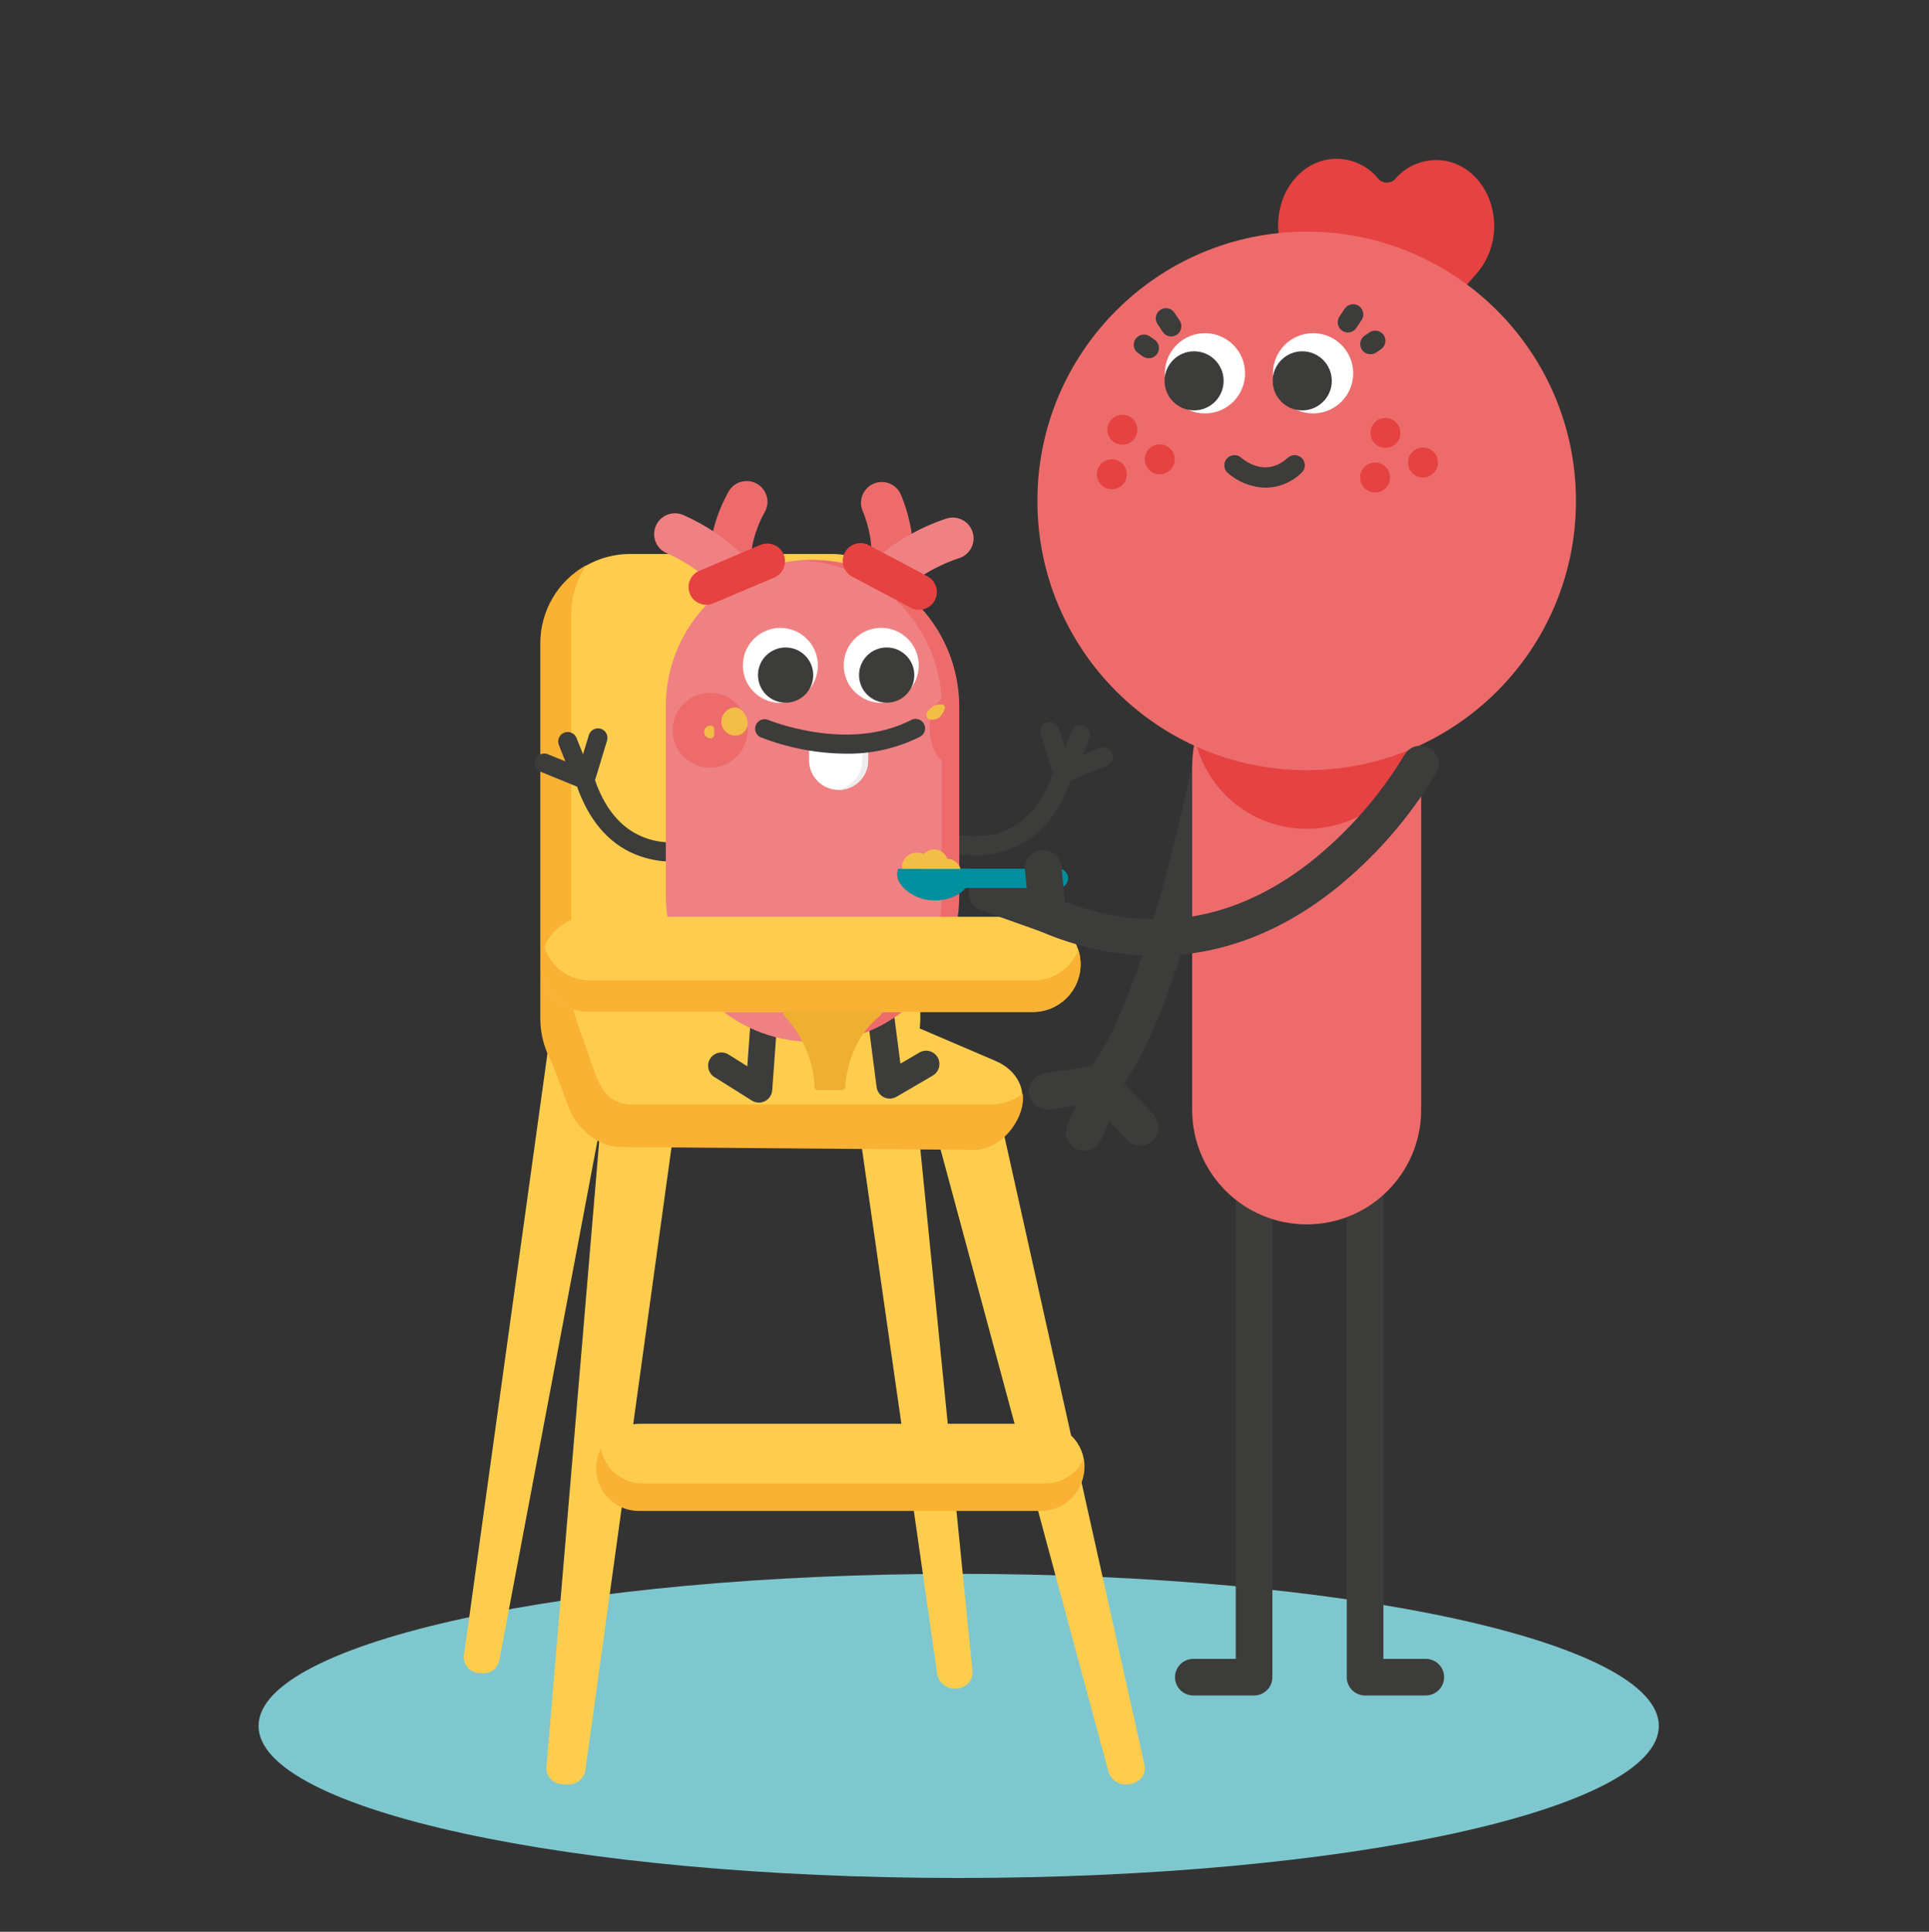 <svg xmlns="http://www.w3.org/2000/svg" width="664" height="665" viewBox="0 0 664 665" fill="none"><rect x="0" y="0" width="664" height="665" fill="#333333" stroke="none"/><mask id="mask0_494_1162" style="mask-type:alpha" maskUnits="userSpaceOnUse" x="0" y="0" width="664" height="665"><rect y="0.642" width="664" height="664" fill="#C4C4C4"></rect></mask><g mask="url(#mask0_494_1162)"><g clip-path="url(#clip0_494_1162)"><path d="M330 646.472C463.101 646.472 571 623.034 571 594.122C571 565.21 463.101 541.772 330 541.772C196.899 541.772 89 565.21 89 594.122C89 623.034 196.899 646.472 330 646.472Z" fill="#7FC7CE"></path><path fill-rule="evenodd" clip-rule="evenodd" d="M345.74 391.182L393.99 607.692C394.75 611.102 391.75 614.272 387.76 614.272C386.409 614.328 385.076 613.943 383.962 613.174C382.849 612.406 382.017 611.296 381.59 610.012L323.77 395.712L345.74 391.182Z" fill="#FECD4D"></path><path fill-rule="evenodd" clip-rule="evenodd" d="M312.75 355.012L334.75 575.362C335.1 578.832 331.87 581.662 328.05 581.232C326.731 581.128 325.484 580.591 324.502 579.705C323.52 578.819 322.858 577.633 322.62 576.332L291.22 357.112L312.75 355.012Z" fill="#FECD4D"></path><path fill-rule="evenodd" clip-rule="evenodd" d="M206.3 392.352L188.09 608.352C187.82 611.542 190.58 614.272 194.09 614.272H195.49C196.902 614.328 198.287 613.873 199.389 612.989C200.492 612.105 201.238 610.852 201.49 609.462L231.64 391.352L206.3 392.352Z" fill="#FECD4D"></path><path fill-rule="evenodd" clip-rule="evenodd" d="M189.49 355.112L159.72 569.682C159.615 570.434 159.667 571.199 159.872 571.929C160.078 572.66 160.432 573.34 160.913 573.927C161.393 574.514 161.991 574.995 162.667 575.34C163.342 575.685 164.082 575.887 164.84 575.932L166.13 576.012C167.467 576.094 168.788 575.685 169.845 574.862C170.901 574.039 171.622 572.858 171.87 571.542L212.67 355.542L189.49 355.112Z" fill="#FECD4D"></path><path d="M216.92 381.272H286.11C303.049 381.272 316.78 367.541 316.78 350.602V221.372C316.78 204.434 303.049 190.702 286.11 190.702H216.92C199.981 190.702 186.25 204.434 186.25 221.372L186.25 350.602C186.25 367.541 199.981 381.272 216.92 381.272Z" fill="#FECD4D"></path><path fill-rule="evenodd" clip-rule="evenodd" d="M296.49 371.522H227.31C219.175 371.519 211.374 368.286 205.622 362.533C199.871 356.779 196.64 348.977 196.64 340.842V211.622C196.628 205.534 198.439 199.582 201.84 194.532C197.038 197.181 193.035 201.069 190.247 205.792C187.459 210.514 185.989 215.898 185.99 221.382V350.602C185.99 358.736 189.221 366.537 194.973 372.289C200.725 378.041 208.526 381.272 216.66 381.272H285.84C290.876 381.276 295.835 380.039 300.279 377.67C304.723 375.302 308.515 371.875 311.32 367.692C306.782 370.206 301.678 371.524 296.49 371.522Z" fill="#F9B233"></path><path d="M195.94 381.862C198.28 387.582 204.94 391.442 212.39 391.442H334.6C344.16 391.442 351.91 385.212 351.91 377.522C351.91 372.372 348.38 367.652 342.74 365.232L316.95 354.182C314.374 353.095 311.606 352.537 308.81 352.542L199.07 350.722C191.32 350.592 186.3 353.622 188.7 359.562L195.94 381.862Z" fill="#FECD4D"></path><path d="M340.42 380.232H218.2C210.72 380.232 207.59 376.292 205.26 370.572L198.09 350.262C190.66 348.002 185.55 354.262 187.38 358.822L196.22 382.392C198.55 388.112 205.8 394.832 213.28 394.832L335.15 395.832C344.7 395.832 352.15 385.732 352.15 378.042C352.147 377.547 352.114 377.053 352.05 376.562C348.658 378.982 344.587 380.267 340.42 380.232Z" fill="#F9B233"></path><path d="M335.49 294.452C331.109 294.463 326.756 293.747 322.61 292.332C321.798 292.024 321.142 291.407 320.786 290.616C320.43 289.824 320.402 288.924 320.71 288.112C321.018 287.3 321.635 286.644 322.427 286.288C323.218 285.932 324.118 285.904 324.93 286.212C325.11 286.282 336.93 290.552 347.59 285.212C354.86 281.592 360.14 274.342 363.29 263.652C363.412 263.24 363.614 262.857 363.885 262.523C364.155 262.189 364.488 261.912 364.866 261.708C365.243 261.503 365.657 261.375 366.085 261.33C366.512 261.285 366.943 261.325 367.355 261.447C367.767 261.569 368.15 261.771 368.484 262.042C368.818 262.312 369.095 262.645 369.3 263.023C369.504 263.4 369.633 263.814 369.677 264.242C369.722 264.669 369.682 265.1 369.56 265.512C365.89 278.022 359.49 286.642 350.49 291.112C345.818 293.376 340.682 294.52 335.49 294.452Z" fill="#3C3C3B"></path><path d="M365.39 268.282C364.689 268.281 364.006 268.055 363.443 267.637C362.88 267.22 362.465 266.633 362.26 265.962L358.26 252.792C358.135 252.381 358.093 251.949 358.135 251.522C358.177 251.094 358.303 250.679 358.505 250.301C358.707 249.922 358.982 249.586 359.314 249.314C359.646 249.041 360.029 248.837 360.44 248.712C360.851 248.587 361.283 248.545 361.71 248.587C362.138 248.629 362.553 248.755 362.931 248.957C363.31 249.159 363.646 249.435 363.918 249.767C364.191 250.099 364.395 250.481 364.52 250.892L368.52 264.052C368.773 264.881 368.686 265.776 368.279 266.541C367.872 267.306 367.178 267.878 366.35 268.132C366.039 268.231 365.716 268.281 365.39 268.282Z" fill="#3C3C3B"></path><path d="M366.91 268.792C366.488 268.791 366.071 268.709 365.68 268.552C365.282 268.391 364.92 268.152 364.614 267.851C364.308 267.549 364.065 267.191 363.898 266.795C363.73 266.399 363.643 265.975 363.64 265.545C363.637 265.116 363.718 264.69 363.88 264.292L368.88 251.832C369.031 251.421 369.263 251.044 369.563 250.723C369.862 250.403 370.223 250.147 370.624 249.969C371.025 249.791 371.457 249.696 371.895 249.689C372.334 249.681 372.769 249.762 373.175 249.927C373.582 250.091 373.951 250.335 374.261 250.645C374.571 250.955 374.816 251.324 374.981 251.73C375.145 252.137 375.226 252.572 375.219 253.01C375.212 253.449 375.117 253.881 374.94 254.282L369.94 266.742C369.698 267.348 369.28 267.867 368.739 268.232C368.199 268.598 367.562 268.793 366.91 268.792Z" fill="#3C3C3B"></path><path d="M366.41 269.282C365.651 269.284 364.914 269.022 364.327 268.541C363.739 268.06 363.338 267.389 363.191 266.644C363.045 265.898 363.162 265.125 363.523 264.457C363.884 263.789 364.466 263.268 365.17 262.982L378.55 257.532C379.354 257.205 380.254 257.21 381.054 257.546C381.854 257.883 382.487 258.523 382.815 259.327C383.143 260.131 383.137 261.031 382.801 261.831C382.464 262.631 381.824 263.265 381.02 263.592L367.64 269.042C367.249 269.199 366.832 269.281 366.41 269.282Z" fill="#3C3C3B"></path><path d="M231.76 296.602C226.568 296.663 221.433 295.516 216.76 293.252C207.76 288.792 201.33 280.182 197.64 267.652C197.504 267.236 197.453 266.797 197.49 266.362C197.526 265.926 197.65 265.502 197.854 265.114C198.057 264.727 198.336 264.385 198.675 264.107C199.013 263.83 199.403 263.623 199.823 263.5C200.242 263.376 200.682 263.337 201.117 263.387C201.552 263.436 201.972 263.572 202.353 263.787C202.734 264.002 203.069 264.291 203.336 264.637C203.603 264.983 203.799 265.379 203.91 265.802C207.07 276.512 212.37 283.802 219.67 287.382C230.48 292.742 242.15 288.382 242.26 288.382C243.067 288.089 243.957 288.125 244.737 288.482C245.518 288.839 246.127 289.488 246.432 290.29C246.738 291.092 246.717 291.982 246.372 292.768C246.027 293.555 245.387 294.174 244.59 294.492C240.46 295.903 236.124 296.616 231.76 296.602Z" fill="#3C3C3B"></path><path d="M201.88 270.432C201.542 270.434 201.205 270.387 200.88 270.292C200.049 270.038 199.353 269.465 198.944 268.698C198.535 267.931 198.448 267.034 198.7 266.202L202.7 253.042C202.952 252.212 203.523 251.516 204.289 251.107C205.054 250.698 205.95 250.61 206.78 250.862C207.61 251.114 208.306 251.685 208.715 252.451C209.124 253.216 209.212 254.112 208.96 254.942L204.96 268.112C204.757 268.774 204.35 269.356 203.797 269.772C203.244 270.189 202.573 270.42 201.88 270.432Z" fill="#3C3C3B"></path><path d="M200.37 270.942C199.729 270.938 199.104 270.747 198.571 270.391C198.037 270.036 197.62 269.532 197.37 268.942L192.37 256.472C192.209 256.074 192.128 255.647 192.132 255.217C192.136 254.788 192.225 254.363 192.393 253.967C192.561 253.572 192.805 253.213 193.112 252.912C193.418 252.611 193.781 252.373 194.18 252.212C194.579 252.051 195.005 251.97 195.435 251.974C195.864 251.978 196.289 252.067 196.685 252.235C197.08 252.403 197.439 252.647 197.74 252.954C198.041 253.261 198.279 253.624 198.44 254.022L203.44 266.482C203.601 266.881 203.682 267.307 203.679 267.737C203.675 268.167 203.586 268.592 203.418 268.987C203.25 269.383 203.006 269.742 202.699 270.043C202.392 270.344 202.029 270.582 201.63 270.742C201.228 270.895 200.799 270.963 200.37 270.942Z" fill="#3C3C3B"></path><path d="M200.87 271.432C200.445 271.436 200.023 271.354 199.63 271.192L186.26 265.742C185.841 265.597 185.455 265.367 185.127 265.068C184.799 264.769 184.536 264.406 184.353 264.002C184.169 263.598 184.071 263.16 184.062 262.717C184.053 262.273 184.135 261.832 184.302 261.421C184.469 261.01 184.718 260.637 185.034 260.325C185.35 260.013 185.726 259.769 186.14 259.607C186.553 259.446 186.995 259.37 187.438 259.384C187.882 259.399 188.318 259.504 188.72 259.692L202.1 265.132C202.803 265.417 203.385 265.938 203.746 266.605C204.107 267.272 204.225 268.044 204.08 268.789C203.934 269.533 203.535 270.204 202.949 270.686C202.364 271.169 201.629 271.432 200.87 271.432Z" fill="#3C3C3B"></path><path d="M306.28 378.182C305.165 378.188 304.086 377.784 303.249 377.046C302.412 376.309 301.875 375.289 301.74 374.182L297.05 337.872C296.952 337.266 296.976 336.646 297.122 336.05C297.268 335.453 297.533 334.892 297.9 334.4C298.267 333.908 298.729 333.494 299.259 333.184C299.789 332.874 300.377 332.674 300.986 332.596C301.595 332.517 302.213 332.562 302.805 332.727C303.396 332.893 303.948 333.176 304.428 333.559C304.908 333.942 305.306 334.417 305.599 334.957C305.891 335.497 306.072 336.091 306.13 336.702L309.94 366.152L316.47 362.322C317.519 361.708 318.769 361.536 319.945 361.844C320.527 361.996 321.074 362.261 321.553 362.625C322.033 362.988 322.436 363.443 322.74 363.962C323.044 364.481 323.243 365.056 323.325 365.652C323.407 366.248 323.371 366.855 323.219 367.437C323.066 368.019 322.801 368.566 322.437 369.045C322.074 369.525 321.62 369.928 321.1 370.232L308.6 377.552C307.895 377.96 307.095 378.177 306.28 378.182Z" fill="#3C3C3B"></path><path d="M261.24 379.552C260.38 379.55 259.539 379.308 258.81 378.852L245.9 370.752C245.39 370.432 244.949 370.015 244.601 369.525C244.252 369.034 244.004 368.48 243.87 367.894C243.735 367.307 243.718 366.7 243.818 366.107C243.919 365.514 244.135 364.947 244.455 364.437C244.775 363.928 245.192 363.486 245.682 363.138C246.173 362.789 246.727 362.541 247.313 362.407C247.9 362.273 248.507 362.255 249.1 362.356C249.693 362.456 250.26 362.672 250.77 362.992L257.23 367.042L259.06 341.942C259.084 341.328 259.231 340.725 259.493 340.168C259.755 339.612 260.126 339.114 260.584 338.705C261.043 338.295 261.579 337.982 262.161 337.784C262.743 337.586 263.359 337.507 263.972 337.552C264.585 337.597 265.183 337.765 265.729 338.046C266.276 338.327 266.761 338.715 267.154 339.187C267.548 339.659 267.843 340.206 268.021 340.794C268.198 341.383 268.256 342.001 268.19 342.612L265.81 375.302C265.722 376.455 265.203 377.533 264.356 378.321C263.509 379.108 262.396 379.548 261.24 379.552Z" fill="#3C3C3B"></path><path d="M279.6 192.672H279.59C251.755 192.672 229.19 215.237 229.19 243.072V308.222C229.19 336.057 251.755 358.622 279.59 358.622H279.6C307.435 358.622 330 336.057 330 308.222V243.072C330 215.237 307.435 192.672 279.6 192.672Z" fill="#F08182"></path><path d="M281.365 231.127C282.507 224.089 277.728 217.458 270.69 216.316C263.652 215.173 257.021 219.952 255.879 226.99C254.736 234.028 259.515 240.66 266.553 241.802C273.591 242.944 280.223 238.165 281.365 231.127Z" fill="white"></path><path d="M312.468 238.16C317.51 233.118 317.51 224.944 312.468 219.903C307.426 214.861 299.252 214.861 294.211 219.903C289.169 224.944 289.169 233.118 294.211 238.16C299.252 243.202 307.426 243.202 312.468 238.16Z" fill="white"></path><path d="M270.42 241.902C275.672 241.902 279.93 237.644 279.93 232.392C279.93 227.14 275.672 222.882 270.42 222.882C265.168 222.882 260.91 227.14 260.91 232.392C260.91 237.644 265.168 241.902 270.42 241.902Z" fill="#3C3C3B"></path><path d="M305.21 241.902C310.462 241.902 314.72 237.644 314.72 232.392C314.72 227.14 310.462 222.882 305.21 222.882C299.958 222.882 295.7 227.14 295.7 232.392C295.7 237.644 299.958 241.902 305.21 241.902Z" fill="#3C3C3B"></path><path d="M329 253L329 239C325.46 238.164 320 242.5 320 250C320 257.25 322.561 262.862 329.5 264.5C329.5 264.5 327.362 259.939 329 253Z" fill="#ED6C6B"></path><path d="M253.55 260.524C258.592 255.482 258.592 247.308 253.55 242.266C248.509 237.225 240.334 237.225 235.293 242.266C230.251 247.308 230.251 255.482 235.293 260.524C240.334 265.565 248.509 265.565 253.55 260.524Z" fill="#ED6C6B"></path><path d="M254.49 209.262C253.349 209.265 252.224 208.994 251.21 208.472C250.195 207.95 249.321 207.192 248.66 206.262C244.06 199.812 243.08 191.172 245.84 181.262C247.017 177.031 248.695 172.955 250.84 169.122C251.804 167.486 253.379 166.299 255.218 165.824C257.056 165.349 259.009 165.623 260.645 166.587C262.281 167.551 263.468 169.126 263.943 170.965C264.419 172.803 264.144 174.756 263.18 176.392C261.05 180.052 255.94 191.862 260.27 197.942C261.035 199.011 261.49 200.271 261.586 201.582C261.682 202.893 261.414 204.205 260.812 205.374C260.211 206.543 259.299 207.523 258.176 208.207C257.054 208.891 255.765 209.253 254.45 209.252L254.49 209.262Z" fill="#ED6C6B"></path><path d="M256.33 213.812C254.662 213.802 253.05 213.21 251.772 212.138C250.494 211.067 249.63 209.583 249.33 207.942C248.02 200.792 236.33 193.362 229.33 190.352C227.642 189.572 226.324 188.167 225.654 186.433C224.984 184.699 225.015 182.773 225.739 181.061C226.464 179.349 227.826 177.986 229.538 177.26C231.249 176.535 233.176 176.503 234.91 177.172C237.51 178.262 260.34 188.372 263.45 205.362C263.62 206.287 263.607 207.236 263.41 208.155C263.213 209.074 262.837 209.946 262.303 210.72C261.769 211.493 261.087 212.154 260.297 212.664C259.508 213.174 258.625 213.524 257.7 213.692C257.248 213.775 256.789 213.816 256.33 213.812Z" fill="#F08182"></path><path fill-rule="evenodd" clip-rule="evenodd" d="M266.49 198.832L245.49 207.722C243.998 208.348 242.318 208.358 240.819 207.748C239.32 207.139 238.123 205.961 237.49 204.472C236.867 202.98 236.859 201.301 237.467 199.803C238.076 198.304 239.252 197.107 240.74 196.472L261.74 187.582C263.232 186.956 264.912 186.947 266.411 187.556C267.91 188.165 269.107 189.343 269.74 190.832C270.363 192.325 270.371 194.003 269.763 195.501C269.154 197 267.978 198.197 266.49 198.832Z" fill="#E54241"></path><path fill-rule="evenodd" clip-rule="evenodd" d="M288.66 271.912C285.963 271.912 283.376 270.841 281.469 268.933C279.562 267.026 278.49 264.439 278.49 261.742V254.562H298.85V261.742C298.85 263.079 298.586 264.403 298.074 265.639C297.562 266.874 296.811 267.996 295.864 268.94C294.918 269.885 293.794 270.634 292.558 271.144C291.322 271.654 289.997 271.915 288.66 271.912Z" fill="white"></path><path fill-rule="evenodd" clip-rule="evenodd" d="M279.79 192.882C278.79 192.882 277.79 192.882 276.79 192.982C289.611 193.749 301.656 199.382 310.464 208.731C319.271 218.079 324.177 230.438 324.18 243.282V308.422C324.178 321.267 319.272 333.627 310.464 342.977C301.657 352.327 289.612 357.963 276.79 358.732C277.79 358.792 278.79 358.822 279.79 358.822C293.157 358.822 305.976 353.512 315.428 344.06C324.88 334.608 330.19 321.789 330.19 308.422V243.282C330.19 229.915 324.88 217.096 315.428 207.644C305.976 198.192 293.157 192.882 279.79 192.882Z" fill="#ED6C6B"></path><path d="M302.96 209.762C301.592 209.761 300.253 209.368 299.102 208.63C297.95 207.892 297.034 206.84 296.461 205.598C295.889 204.355 295.685 202.975 295.872 201.62C296.06 200.265 296.632 198.992 297.52 197.952C302.45 192.192 298.65 179.752 296.93 175.852C296.208 174.126 296.191 172.186 296.881 170.447C297.572 168.708 298.915 167.308 300.625 166.547C302.334 165.787 304.274 165.726 306.028 166.377C307.782 167.028 309.211 168.34 310.01 170.032C311.714 174.083 312.943 178.318 313.67 182.652C315.33 192.772 313.51 201.272 308.4 207.252C307.73 208.041 306.896 208.674 305.957 209.107C305.017 209.541 303.995 209.764 302.96 209.762Z" fill="#ED6C6B"></path><path fill-rule="evenodd" clip-rule="evenodd" d="M296.82 261.742V254.562H298.82V261.742C298.82 263.079 298.557 264.402 298.045 265.636C297.533 266.871 296.783 267.992 295.838 268.937C294.892 269.881 293.77 270.63 292.535 271.141C291.3 271.651 289.977 271.913 288.64 271.912C288.3 271.912 287.97 271.912 287.64 271.862C290.154 271.616 292.486 270.444 294.183 268.573C295.88 266.703 296.82 264.268 296.82 261.742Z" fill="#EDEDED"></path><path d="M291.11 259.442C281.034 259.355 271.06 257.424 261.68 253.742C260.951 253.361 260.392 252.72 260.115 251.946C259.838 251.172 259.863 250.321 260.184 249.564C260.506 248.808 261.101 248.2 261.851 247.862C262.601 247.524 263.45 247.481 264.23 247.742C264.58 247.882 291.88 259.132 313.61 247.852C313.992 247.645 314.412 247.517 314.845 247.474C315.277 247.432 315.714 247.476 316.129 247.604C316.545 247.732 316.93 247.942 317.264 248.221C317.597 248.499 317.872 248.842 318.071 249.228C318.27 249.614 318.391 250.037 318.425 250.47C318.46 250.903 318.407 251.339 318.271 251.752C318.135 252.165 317.918 252.546 317.633 252.874C317.348 253.202 317 253.47 316.61 253.662C308.697 257.606 299.951 259.589 291.11 259.442Z" fill="#3C3C3B"></path><path d="M301.54 213.222C300.898 213.219 300.259 213.131 299.64 212.962C297.811 212.457 296.256 211.247 295.319 209.597C294.381 207.947 294.137 205.992 294.64 204.162C299.23 187.502 322.86 179.442 325.55 178.582C326.453 178.259 327.412 178.121 328.369 178.175C329.327 178.23 330.263 178.476 331.124 178.9C331.984 179.323 332.751 179.915 333.378 180.641C334.005 181.366 334.48 182.21 334.775 183.123C335.07 184.035 335.178 184.998 335.094 185.953C335.01 186.908 334.735 187.837 334.285 188.684C333.835 189.531 333.219 190.278 332.474 190.883C331.73 191.487 330.871 191.936 329.95 192.202C322.65 194.582 310.37 200.962 308.44 207.962C308.024 209.473 307.124 210.806 305.878 211.756C304.631 212.706 303.107 213.221 301.54 213.222Z" fill="#F08182"></path><path fill-rule="evenodd" clip-rule="evenodd" d="M313.49 209.192L293.33 198.492C291.898 197.728 290.828 196.427 290.353 194.875C289.879 193.323 290.04 191.646 290.8 190.212C291.177 189.501 291.689 188.872 292.309 188.359C292.929 187.847 293.644 187.462 294.413 187.226C295.182 186.99 295.99 186.908 296.791 186.984C297.592 187.061 298.37 187.295 299.08 187.672L319.24 198.382C319.95 198.759 320.579 199.273 321.09 199.893C321.601 200.514 321.986 201.229 322.221 201.998C322.456 202.767 322.537 203.575 322.459 204.375C322.382 205.175 322.148 205.952 321.77 206.662C321.393 207.372 320.879 208.001 320.259 208.512C319.638 209.024 318.923 209.408 318.154 209.643C317.385 209.878 316.578 209.959 315.777 209.882C314.977 209.804 314.2 209.57 313.49 209.192Z" fill="#E54241"></path><path fill-rule="evenodd" clip-rule="evenodd" d="M355.55 348.372H202.69C200.536 348.372 198.404 347.948 196.414 347.124C194.424 346.299 192.616 345.091 191.093 343.569C189.571 342.046 188.363 340.238 187.538 338.248C186.714 336.258 186.29 334.126 186.29 331.972C186.29 329.819 186.714 327.687 187.539 325.698C188.363 323.708 189.571 321.901 191.094 320.379C192.617 318.857 194.425 317.65 196.415 316.827C198.404 316.004 200.537 315.581 202.69 315.582H355.55C357.703 315.581 359.836 316.004 361.825 316.827C363.815 317.65 365.623 318.857 367.146 320.379C368.669 321.901 369.877 323.708 370.701 325.698C371.526 327.687 371.95 329.819 371.95 331.972C371.95 336.322 370.222 340.493 367.146 343.569C364.071 346.644 359.9 348.372 355.55 348.372Z" fill="#FECD4D"></path><path fill-rule="evenodd" clip-rule="evenodd" d="M355.88 337.452H203.02C199.541 337.451 196.151 336.345 193.342 334.292C190.532 332.239 188.448 329.347 187.39 326.032C186.43 328.514 186.091 331.193 186.4 333.836C186.71 336.479 187.659 339.006 189.167 341.199C190.674 343.392 192.693 345.184 195.05 346.42C197.406 347.656 200.029 348.299 202.69 348.292H355.55C358.13 348.292 360.673 347.684 362.973 346.517C365.273 345.349 367.266 343.656 368.788 341.574C370.311 339.492 371.321 337.08 371.737 334.534C372.152 331.988 371.962 329.38 371.18 326.922C369.995 330.02 367.899 332.685 365.167 334.565C362.435 336.446 359.196 337.452 355.88 337.452Z" fill="#F9B233"></path><path fill-rule="evenodd" clip-rule="evenodd" d="M358.57 519.592H220.15C216.246 519.592 212.502 518.041 209.741 515.281C206.981 512.52 205.43 508.776 205.43 504.872C205.425 502.936 205.802 501.017 206.539 499.227C207.276 497.436 208.36 495.809 209.727 494.438C211.095 493.066 212.719 491.979 214.508 491.236C216.296 490.494 218.214 490.112 220.15 490.112H358.57C362.474 490.112 366.218 491.663 368.979 494.423C371.739 497.184 373.29 500.928 373.29 504.832C373.295 506.768 372.918 508.687 372.181 510.477C371.444 512.268 370.36 513.895 368.993 515.267C367.625 516.638 366.001 517.726 364.212 518.468C362.424 519.21 360.506 519.592 358.57 519.592Z" fill="#FECD4D"></path><path fill-rule="evenodd" clip-rule="evenodd" d="M359.71 510.662H221.28C217.851 510.658 214.531 509.457 211.892 507.266C209.254 505.076 207.464 502.032 206.83 498.662C205.67 500.907 205.108 503.413 205.198 505.938C205.288 508.463 206.028 510.922 207.346 513.078C208.664 515.234 210.515 517.014 212.721 518.246C214.927 519.478 217.413 520.121 219.94 520.112H358.36C362.264 520.112 366.008 518.561 368.769 515.801C371.529 513.04 373.08 509.296 373.08 505.392C373.08 504.473 372.993 503.555 372.82 502.652C371.585 505.066 369.707 507.091 367.394 508.505C365.08 509.918 362.421 510.665 359.71 510.662Z" fill="#F9B233"></path><path fill-rule="evenodd" clip-rule="evenodd" d="M269.99 349.642C273.38 353.322 279.99 362.012 280.37 374.122C280.359 374.401 280.457 374.673 280.644 374.881C280.831 375.088 281.092 375.214 281.37 375.232H289.93C290.2 375.219 290.454 375.103 290.641 374.907C290.827 374.712 290.93 374.452 290.93 374.182C291.16 370.462 292.71 357.662 302.85 349.762C303.65 349.132 303.27 347.682 302.31 347.682H270.7C270.486 347.709 270.284 347.794 270.115 347.929C269.946 348.063 269.818 348.242 269.745 348.445C269.671 348.647 269.655 348.867 269.699 349.078C269.742 349.289 269.843 349.485 269.99 349.642Z" fill="#EFB032"></path><path fill-rule="evenodd" clip-rule="evenodd" d="M257.35 249.032C257.347 250.143 256.905 251.207 256.12 251.992C255.335 252.777 254.271 253.219 253.16 253.222C251.879 253.222 250.651 252.713 249.745 251.807C248.839 250.902 248.33 249.673 248.33 248.392C248.33 247.111 248.839 245.883 249.745 244.977C250.651 244.071 251.879 243.562 253.16 243.562C255.49 243.562 257.35 246.712 257.35 249.032Z" fill="#F2BE48"></path><path fill-rule="evenodd" clip-rule="evenodd" d="M245.87 251.962C245.87 253.162 245.75 254.132 244.55 254.132C243.975 254.132 243.423 253.904 243.016 253.497C242.609 253.09 242.38 252.538 242.38 251.962C242.38 251.387 242.609 250.835 243.016 250.428C243.423 250.021 243.975 249.792 244.55 249.792C245.75 249.792 245.87 250.762 245.87 251.962Z" fill="#F2BE48"></path><path fill-rule="evenodd" clip-rule="evenodd" d="M320.58 243.632C321.137 243.143 321.806 242.796 322.527 242.622C323.248 242.447 324 242.451 324.72 242.632C326.12 243.112 324.42 246.132 323.24 247.052C322.06 247.972 319.54 248.052 319.08 246.922C318.49 245.532 319.41 244.542 320.58 243.632Z" fill="#F2BE48"></path><path d="M360.49 381.982C358.902 381.978 357.374 381.374 356.212 380.292C355.05 379.209 354.34 377.727 354.223 376.143C354.107 374.559 354.593 372.99 355.585 371.749C356.576 370.509 357.999 369.688 359.57 369.452L375.72 367.042C384.43 355.472 393.72 330.872 402.82 295.582C410.17 266.942 414.7 241.332 414.75 241.082C414.893 240.267 415.195 239.489 415.639 238.79C416.083 238.092 416.661 237.489 417.338 237.014C418.015 236.539 418.78 236.202 419.587 236.022C420.395 235.843 421.23 235.824 422.045 235.967C422.86 236.11 423.638 236.412 424.337 236.857C425.035 237.301 425.638 237.878 426.113 238.555C426.588 239.233 426.925 239.997 427.105 240.805C427.284 241.612 427.303 242.447 427.16 243.262C427.16 243.522 422.51 269.542 415.05 298.632C404.87 338.312 394.39 364.682 383.9 377.002C382.907 378.161 381.529 378.924 380.02 379.152L361.42 381.912C361.112 381.96 360.801 381.984 360.49 381.982Z" fill="#3C3C3B"></path><path d="M373.21 396.112C372.371 396.111 371.541 395.941 370.77 395.612C369.231 394.963 368.011 393.73 367.38 392.184C366.748 390.637 366.755 388.903 367.4 387.362L373.82 372.102C374.226 371.137 374.866 370.288 375.682 369.632C376.498 368.976 377.464 368.533 378.494 368.344C379.524 368.154 380.585 368.224 381.581 368.547C382.577 368.869 383.477 369.435 384.2 370.192L397.2 383.822C398.282 385.046 398.848 386.643 398.777 388.275C398.706 389.907 398.005 391.449 396.82 392.575C395.636 393.7 394.062 394.323 392.428 394.311C390.794 394.3 389.228 393.655 388.06 392.512L381.75 385.862L379.06 392.252C378.577 393.403 377.763 394.384 376.721 395.071C375.68 395.758 374.458 396.12 373.21 396.112Z" fill="#3C3C3B"></path><path d="M490.79 583.642H469.89C469.062 583.643 468.242 583.481 467.476 583.165C466.711 582.849 466.015 582.385 465.429 581.8C464.843 581.215 464.378 580.52 464.061 579.755C463.743 578.99 463.58 578.17 463.58 577.342V397.342C463.645 395.713 464.338 394.173 465.513 393.043C466.688 391.914 468.255 391.283 469.885 391.283C471.515 391.283 473.082 391.914 474.257 393.043C475.433 394.173 476.125 395.713 476.19 397.342V571.042H490.79C492.461 571.042 494.063 571.706 495.245 572.887C496.426 574.069 497.09 575.671 497.09 577.342C497.09 579.013 496.426 580.615 495.245 581.797C494.063 582.978 492.461 583.642 490.79 583.642Z" fill="#3C3C3B"></path><path d="M431.67 583.642H410.76C409.089 583.642 407.487 582.978 406.305 581.797C405.124 580.615 404.46 579.013 404.46 577.342C404.46 575.671 405.124 574.069 406.305 572.887C407.487 571.706 409.089 571.042 410.76 571.042H425.37V397.352C425.435 395.723 426.128 394.183 427.303 393.053C428.478 391.924 430.045 391.293 431.675 391.293C433.305 391.293 434.872 391.924 436.047 393.053C437.222 394.183 437.915 395.723 437.98 397.352V577.352C437.975 579.022 437.308 580.622 436.125 581.801C434.942 582.98 433.34 583.642 431.67 583.642Z" fill="#3C3C3B"></path><path d="M489.19 263.792C489.19 242.027 471.546 224.382 449.78 224.382C428.015 224.382 410.37 242.027 410.37 263.792V382.062C410.37 403.828 428.015 421.472 449.78 421.472C471.546 421.472 489.19 403.828 489.19 382.062V263.792Z" fill="#ED6C6B"></path><path fill-rule="evenodd" clip-rule="evenodd" d="M449.79 285.322C444.615 285.323 439.49 284.305 434.709 282.326C429.928 280.346 425.583 277.444 421.923 273.786C418.264 270.127 415.361 265.783 413.38 261.002C411.399 256.221 410.38 251.097 410.38 245.922C410.379 240.746 411.397 235.621 413.377 230.839C415.357 226.057 418.26 221.712 421.92 218.052C425.58 214.392 429.925 211.489 434.707 209.509C439.489 207.529 444.614 206.511 449.79 206.512C454.965 206.512 460.089 207.532 464.87 209.512C469.651 211.493 473.995 214.396 477.653 218.056C481.312 221.715 484.214 226.06 486.194 230.841C488.173 235.623 489.191 240.747 489.19 245.922C489.19 256.372 485.039 266.393 477.65 273.782C470.261 281.171 460.239 285.322 449.79 285.322Z" fill="#E54241"></path><path d="M508.3 93.112C510.491 90.399 512.072 87.246 512.935 83.867C513.798 80.488 513.922 76.963 513.3 73.532C511.82 64.632 505.42 57.532 497.6 56.122C494.536 55.574 491.381 55.833 488.448 56.875C485.514 57.916 482.902 59.704 480.87 62.062C480.432 62.564 479.891 62.964 479.284 63.236C478.676 63.508 478.017 63.645 477.352 63.637C476.686 63.63 476.03 63.478 475.429 63.192C474.828 62.906 474.296 62.493 473.87 61.982C471.9 59.572 469.335 57.718 466.429 56.602C463.523 55.487 460.377 55.149 457.3 55.622C449.44 56.882 442.88 63.772 441.17 72.622C440.462 76.031 440.494 79.553 441.265 82.948C442.037 86.344 443.529 89.534 445.64 92.302L446.3 93.132L458.49 107.602L472.1 123.472C472.639 124.142 473.319 124.684 474.092 125.061C474.865 125.437 475.712 125.639 476.572 125.65C477.432 125.662 478.283 125.483 479.066 125.127C479.849 124.772 480.543 124.247 481.1 123.592L496.38 106.692L507.71 93.802L508.3 93.112Z" fill="#E54241"></path><path d="M476.64 126.332H476.55C475.593 126.316 474.651 126.093 473.788 125.679C472.925 125.265 472.161 124.669 471.55 123.932L457.94 108.052L445.08 92.692C442.905 89.844 441.368 86.562 440.573 83.068C439.778 79.575 439.742 75.951 440.47 72.442C442.24 63.252 448.96 56.202 457.18 54.882C460.374 54.383 463.644 54.728 466.663 55.885C469.682 57.041 472.346 58.967 474.39 61.472C474.752 61.902 475.202 62.248 475.711 62.488C476.219 62.728 476.772 62.856 477.334 62.862C477.896 62.869 478.453 62.755 478.966 62.527C479.48 62.299 479.938 61.963 480.31 61.542C482.419 59.093 485.131 57.238 488.178 56.159C491.225 55.081 494.5 54.816 497.68 55.392C505.88 56.912 512.41 64.142 513.95 73.392C514.59 76.921 514.462 80.545 513.577 84.02C512.692 87.496 511.07 90.739 508.82 93.532L508.2 94.262L496.87 107.182L481.6 124.112C480.977 124.811 480.213 125.37 479.358 125.753C478.503 126.135 477.577 126.333 476.64 126.332ZM460.12 56.052C459.216 56.053 458.314 56.123 457.42 56.262C449.9 57.472 443.5 64.262 441.87 72.702C441.18 76.013 441.21 79.434 441.957 82.733C442.704 86.031 444.151 89.131 446.2 91.822L446.86 92.652L459.03 107.152L472.63 123.012C473.105 123.602 473.705 124.08 474.386 124.411C475.066 124.743 475.812 124.92 476.569 124.931C477.327 124.941 478.077 124.785 478.767 124.472C479.456 124.159 480.069 123.698 480.56 123.122L495.84 106.222L507.76 92.612C509.879 89.976 511.407 86.915 512.24 83.637C513.074 80.359 513.193 76.94 512.59 73.612C511.17 65.092 504.94 58.172 497.45 56.772C494.504 56.244 491.471 56.494 488.651 57.497C485.831 58.5 483.321 60.222 481.37 62.492C480.867 63.054 480.25 63.503 479.561 63.81C478.871 64.117 478.125 64.274 477.37 64.272H477.31C476.548 64.262 475.796 64.09 475.106 63.765C474.417 63.441 473.804 62.973 473.31 62.392C471.705 60.44 469.693 58.861 467.415 57.766C465.137 56.671 462.647 56.086 460.12 56.052Z" fill="#E54241"></path><path d="M449.78 265.122C500.971 265.122 542.47 223.623 542.47 172.432C542.47 121.241 500.971 79.742 449.78 79.742C398.589 79.742 357.09 121.241 357.09 172.432C357.09 223.623 398.589 265.122 449.78 265.122Z" fill="#ED6C6B"></path><path d="M424.539 138.275C429.932 132.882 429.932 124.138 424.539 118.745C419.146 113.352 410.402 113.352 405.009 118.745C399.615 124.138 399.615 132.882 405.009 138.275C410.402 143.668 419.146 143.668 424.539 138.275Z" fill="white"></path><path d="M457.278 141.265C464.325 138.346 467.671 130.267 464.752 123.221C461.833 116.174 453.755 112.828 446.709 115.747C439.662 118.666 436.316 126.744 439.235 133.791C442.153 140.837 450.232 144.183 457.278 141.265Z" fill="white"></path><path d="M411.03 141.272C416.647 141.272 421.2 136.719 421.2 131.102C421.2 125.485 416.647 120.932 411.03 120.932C405.413 120.932 400.86 125.485 400.86 131.102C400.86 136.719 405.413 141.272 411.03 141.272Z" fill="#3C3C3B"></path><path d="M448.26 141.272C453.877 141.272 458.43 136.719 458.43 131.102C458.43 125.485 453.877 120.932 448.26 120.932C442.643 120.932 438.09 125.485 438.09 131.102C438.09 136.719 442.643 141.272 448.26 141.272Z" fill="#3C3C3B"></path><path d="M435.67 167.882C430.844 167.785 426.208 165.978 422.59 162.782C421.9 162.159 421.487 161.287 421.44 160.359C421.393 159.431 421.717 158.522 422.34 157.832C422.963 157.143 423.835 156.729 424.763 156.682C425.691 156.635 426.6 156.959 427.29 157.582C428.13 158.332 435.63 164.582 443.29 157.582C443.978 156.958 444.886 156.632 445.815 156.677C446.743 156.722 447.615 157.134 448.24 157.822C448.865 158.51 449.19 159.419 449.145 160.347C449.1 161.275 448.688 162.148 448 162.772C444.693 165.987 440.282 167.815 435.67 167.882Z" fill="#3C3C3B"></path><path d="M463.99 114.452C463.301 114.452 462.627 114.25 462.05 113.872C461.665 113.619 461.333 113.293 461.073 112.912C460.814 112.53 460.633 112.102 460.54 111.65C460.447 111.198 460.444 110.733 460.532 110.28C460.619 109.827 460.796 109.397 461.05 109.012L462.86 106.282C463.115 105.899 463.443 105.57 463.825 105.314C464.206 105.058 464.635 104.88 465.086 104.789C465.537 104.699 466.001 104.698 466.452 104.787C466.903 104.875 467.332 105.052 467.715 105.307C468.098 105.562 468.427 105.89 468.683 106.271C468.939 106.653 469.118 107.082 469.208 107.533C469.299 107.984 469.299 108.448 469.211 108.899C469.122 109.35 468.945 109.779 468.69 110.162L466.87 112.892C466.556 113.37 466.129 113.762 465.626 114.034C465.124 114.307 464.562 114.45 463.99 114.452Z" fill="#3C3C3B"></path><path d="M471.74 121.942C470.99 121.948 470.258 121.712 469.652 121.27C469.046 120.828 468.598 120.203 468.374 119.488C468.15 118.772 468.162 118.003 468.408 117.294C468.654 116.586 469.121 115.975 469.74 115.552L471.38 114.432C471.759 114.169 472.187 113.984 472.638 113.887C473.089 113.789 473.555 113.782 474.009 113.864C474.463 113.947 474.897 114.118 475.285 114.368C475.673 114.618 476.007 114.943 476.27 115.322C476.533 115.702 476.718 116.129 476.815 116.58C476.913 117.031 476.92 117.497 476.838 117.951C476.755 118.405 476.584 118.839 476.334 119.227C476.084 119.615 475.759 119.949 475.38 120.212L473.73 121.332C473.144 121.733 472.45 121.946 471.74 121.942Z" fill="#3C3C3B"></path><path fill-rule="evenodd" clip-rule="evenodd" d="M482.06 149.032C482.06 150.053 481.757 151.05 481.19 151.899C480.623 152.747 479.818 153.409 478.875 153.799C477.932 154.19 476.894 154.292 475.893 154.093C474.892 153.894 473.973 153.402 473.251 152.681C472.53 151.959 472.038 151.04 471.839 150.039C471.64 149.038 471.742 148 472.133 147.057C472.523 146.115 473.185 145.309 474.033 144.742C474.882 144.175 475.879 143.872 476.9 143.872C478.268 143.875 479.579 144.419 480.546 145.386C481.513 146.353 482.057 147.664 482.06 149.032Z" fill="#E54241"></path><path d="M403.17 115.822C402.592 115.824 402.023 115.683 401.513 115.41C401.003 115.138 400.569 114.744 400.25 114.262L398.43 111.522C397.915 110.749 397.729 109.803 397.912 108.893C398.095 107.982 398.632 107.182 399.405 106.667C400.178 106.153 401.124 105.966 402.034 106.149C402.945 106.332 403.745 106.869 404.26 107.642L406.08 110.382C406.333 110.766 406.508 111.196 406.594 111.648C406.681 112.1 406.678 112.564 406.585 113.014C406.492 113.465 406.311 113.892 406.053 114.273C405.795 114.654 405.464 114.979 405.08 115.232C404.516 115.614 403.851 115.819 403.17 115.822Z" fill="#3C3C3B"></path><path d="M395.41 123.312C394.697 123.318 393.999 123.105 393.41 122.702L391.77 121.572C391.003 121.042 390.479 120.228 390.312 119.311C390.145 118.394 390.35 117.449 390.88 116.682C391.41 115.916 392.224 115.391 393.141 115.224C394.058 115.057 395.003 115.262 395.77 115.792L397.41 116.922C398.029 117.345 398.496 117.956 398.742 118.664C398.988 119.373 399 120.142 398.776 120.858C398.552 121.573 398.104 122.198 397.498 122.64C396.892 123.082 396.16 123.318 395.41 123.312Z" fill="#3C3C3B"></path><path fill-rule="evenodd" clip-rule="evenodd" d="M478.49 164.372C478.49 165.393 478.187 166.39 477.62 167.239C477.053 168.087 476.247 168.749 475.305 169.139C474.362 169.53 473.324 169.632 472.323 169.433C471.322 169.234 470.403 168.742 469.681 168.021C468.96 167.299 468.468 166.38 468.269 165.379C468.07 164.378 468.172 163.34 468.563 162.397C468.953 161.455 469.615 160.649 470.463 160.082C471.312 159.515 472.309 159.212 473.33 159.212C474.007 159.212 474.679 159.346 475.305 159.605C475.931 159.864 476.499 160.244 476.979 160.723C477.458 161.203 477.838 161.771 478.097 162.397C478.356 163.024 478.49 163.695 478.49 164.372Z" fill="#E54241"></path><path fill-rule="evenodd" clip-rule="evenodd" d="M494.98 159.212C494.982 160.236 494.68 161.236 494.113 162.088C493.546 162.94 492.738 163.604 491.793 163.997C490.848 164.389 489.808 164.492 488.804 164.293C487.8 164.094 486.878 163.602 486.154 162.878C485.431 162.154 484.938 161.232 484.739 160.228C484.54 159.224 484.643 158.184 485.036 157.239C485.428 156.294 486.092 155.487 486.944 154.919C487.796 154.352 488.797 154.05 489.82 154.052C491.189 154.052 492.501 154.596 493.469 155.563C494.436 156.531 494.98 157.844 494.98 159.212Z" fill="#E54241"></path><path fill-rule="evenodd" clip-rule="evenodd" d="M391.49 147.932C391.49 148.953 391.187 149.95 390.62 150.799C390.053 151.647 389.247 152.309 388.305 152.699C387.362 153.09 386.324 153.192 385.323 152.993C384.322 152.794 383.403 152.302 382.681 151.581C381.96 150.859 381.468 149.94 381.269 148.939C381.07 147.938 381.172 146.9 381.563 145.957C381.953 145.015 382.615 144.209 383.463 143.642C384.312 143.075 385.309 142.772 386.33 142.772C387.698 142.772 389.011 143.316 389.979 144.283C390.946 145.251 391.49 146.564 391.49 147.932Z" fill="#E54241"></path><path fill-rule="evenodd" clip-rule="evenodd" d="M387.89 163.262C387.892 164.285 387.59 165.286 387.023 166.137C386.457 166.989 385.65 167.653 384.705 168.046C383.761 168.439 382.721 168.542 381.717 168.344C380.714 168.146 379.792 167.654 379.068 166.931C378.344 166.209 377.85 165.288 377.65 164.284C377.45 163.281 377.551 162.241 377.942 161.296C378.333 160.351 378.996 159.543 379.847 158.974C380.697 158.406 381.697 158.102 382.72 158.102C383.398 158.101 384.07 158.233 384.698 158.492C385.325 158.751 385.895 159.131 386.375 159.61C386.855 160.089 387.236 160.658 387.496 161.285C387.756 161.912 387.89 162.584 387.89 163.262Z" fill="#E54241"></path><path fill-rule="evenodd" clip-rule="evenodd" d="M404.38 158.112C404.38 159.133 404.077 160.13 403.51 160.979C402.943 161.827 402.137 162.489 401.195 162.879C400.252 163.27 399.214 163.372 398.213 163.173C397.212 162.974 396.293 162.482 395.571 161.761C394.85 161.039 394.358 160.12 394.159 159.119C393.96 158.118 394.062 157.08 394.453 156.138C394.843 155.195 395.505 154.389 396.353 153.822C397.202 153.255 398.199 152.952 399.22 152.952C399.898 152.952 400.569 153.086 401.195 153.345C401.821 153.604 402.39 153.984 402.869 154.463C403.348 154.943 403.728 155.511 403.987 156.138C404.247 156.764 404.38 157.435 404.38 158.112Z" fill="#E54241"></path><path d="M360.65 321.112C359.932 321.109 359.219 320.988 358.54 320.752L337.66 313.342C336.88 313.066 336.162 312.638 335.547 312.084C334.932 311.53 334.433 310.861 334.076 310.114C333.72 309.367 333.515 308.557 333.472 307.73C333.429 306.904 333.549 306.077 333.825 305.297C334.102 304.517 334.529 303.799 335.083 303.184C335.637 302.569 336.306 302.069 337.053 301.713C337.8 301.357 338.61 301.152 339.437 301.109C340.263 301.066 341.09 301.186 341.87 301.462L362.75 308.872C364.152 309.367 365.333 310.342 366.085 311.624C366.837 312.906 367.112 314.412 366.86 315.877C366.609 317.342 365.848 318.671 364.711 319.629C363.575 320.587 362.136 321.112 360.65 321.112Z" fill="#3C3C3B"></path><path fill-rule="evenodd" clip-rule="evenodd" d="M364.35 305.692H332.26C331.379 305.692 330.535 305.342 329.912 304.72C329.29 304.097 328.94 303.253 328.94 302.372C328.94 301.492 329.29 300.647 329.912 300.025C330.535 299.402 331.379 299.052 332.26 299.052H364.35C365.23 299.052 366.075 299.402 366.698 300.025C367.32 300.647 367.67 301.492 367.67 302.372C367.671 302.808 367.586 303.241 367.42 303.644C367.254 304.048 367.009 304.414 366.701 304.723C366.392 305.031 366.025 305.276 365.622 305.442C365.219 305.608 364.786 305.693 364.35 305.692Z" fill="#008F9D"></path><path fill-rule="evenodd" clip-rule="evenodd" d="M309.1 299.112C308.775 300.047 308.713 301.054 308.92 302.022C309.61 305.482 314.92 309.902 321.44 309.972C328.44 310.042 334.03 306.172 334.03 301.482C334.024 300.629 333.837 299.787 333.48 299.012L309.1 299.112Z" fill="#008F9D"></path><path fill-rule="evenodd" clip-rule="evenodd" d="M317.01 299.112H330.64C330.354 298.112 329.752 297.232 328.925 296.601C328.098 295.97 327.09 295.624 326.05 295.612C325.979 295.42 325.895 295.233 325.8 295.052L325.7 294.852C325.6 294.692 325.5 294.532 325.39 294.382L325.22 294.172C325.114 294.03 324.997 293.896 324.87 293.772C324.695 293.599 324.508 293.439 324.31 293.292L324.01 293.112C323.867 293.017 323.716 292.933 323.56 292.862L323.25 292.732C323.074 292.662 322.893 292.602 322.71 292.552L322.43 292.492C322.141 292.429 321.846 292.395 321.55 292.392C321.247 292.395 320.946 292.428 320.65 292.492H320.55C320.299 292.541 320.054 292.619 319.82 292.722L319.59 292.812C319.399 292.902 319.216 293.005 319.04 293.122C318.911 293.2 318.787 293.286 318.67 293.382L318.32 293.672L317.99 294.012C317.277 293.7 316.508 293.54 315.73 293.542C315.068 293.509 314.407 293.607 313.783 293.831C313.16 294.055 312.587 294.401 312.099 294.849C311.611 295.297 311.216 295.837 310.938 296.438C310.66 297.039 310.504 297.69 310.48 298.352C310.483 298.597 310.506 298.841 310.55 299.082H317.05L317.01 299.112Z" fill="#F2BE48"></path><path d="M397.85 329.042C384.205 328.922 370.722 326.066 358.2 320.642C357.154 320.199 356.246 319.482 355.572 318.567C354.898 317.652 354.483 316.573 354.37 315.442L352.8 299.342C352.705 297.714 353.244 296.113 354.304 294.874C355.363 293.635 356.862 292.854 358.484 292.695C360.107 292.536 361.728 293.012 363.008 294.021C364.288 295.031 365.127 296.497 365.35 298.112L366.55 310.402C396.45 321.792 424.86 317.212 451.04 296.772C464.033 286.423 475.067 273.831 483.62 259.592C484.485 258.246 485.829 257.279 487.38 256.887C488.931 256.496 490.573 256.709 491.973 257.484C493.373 258.259 494.425 259.537 494.917 261.06C495.409 262.582 495.302 264.235 494.62 265.682C485.35 281.316 473.31 295.131 459.09 306.452C440.03 321.462 419.29 329.042 397.85 329.042Z" fill="#3C3C3B"></path></g></g><defs><clipPath id="clip0_494_1162"><rect width="482" height="591.83" fill="white" transform="translate(89 54.642)"></rect></clipPath></defs></svg>